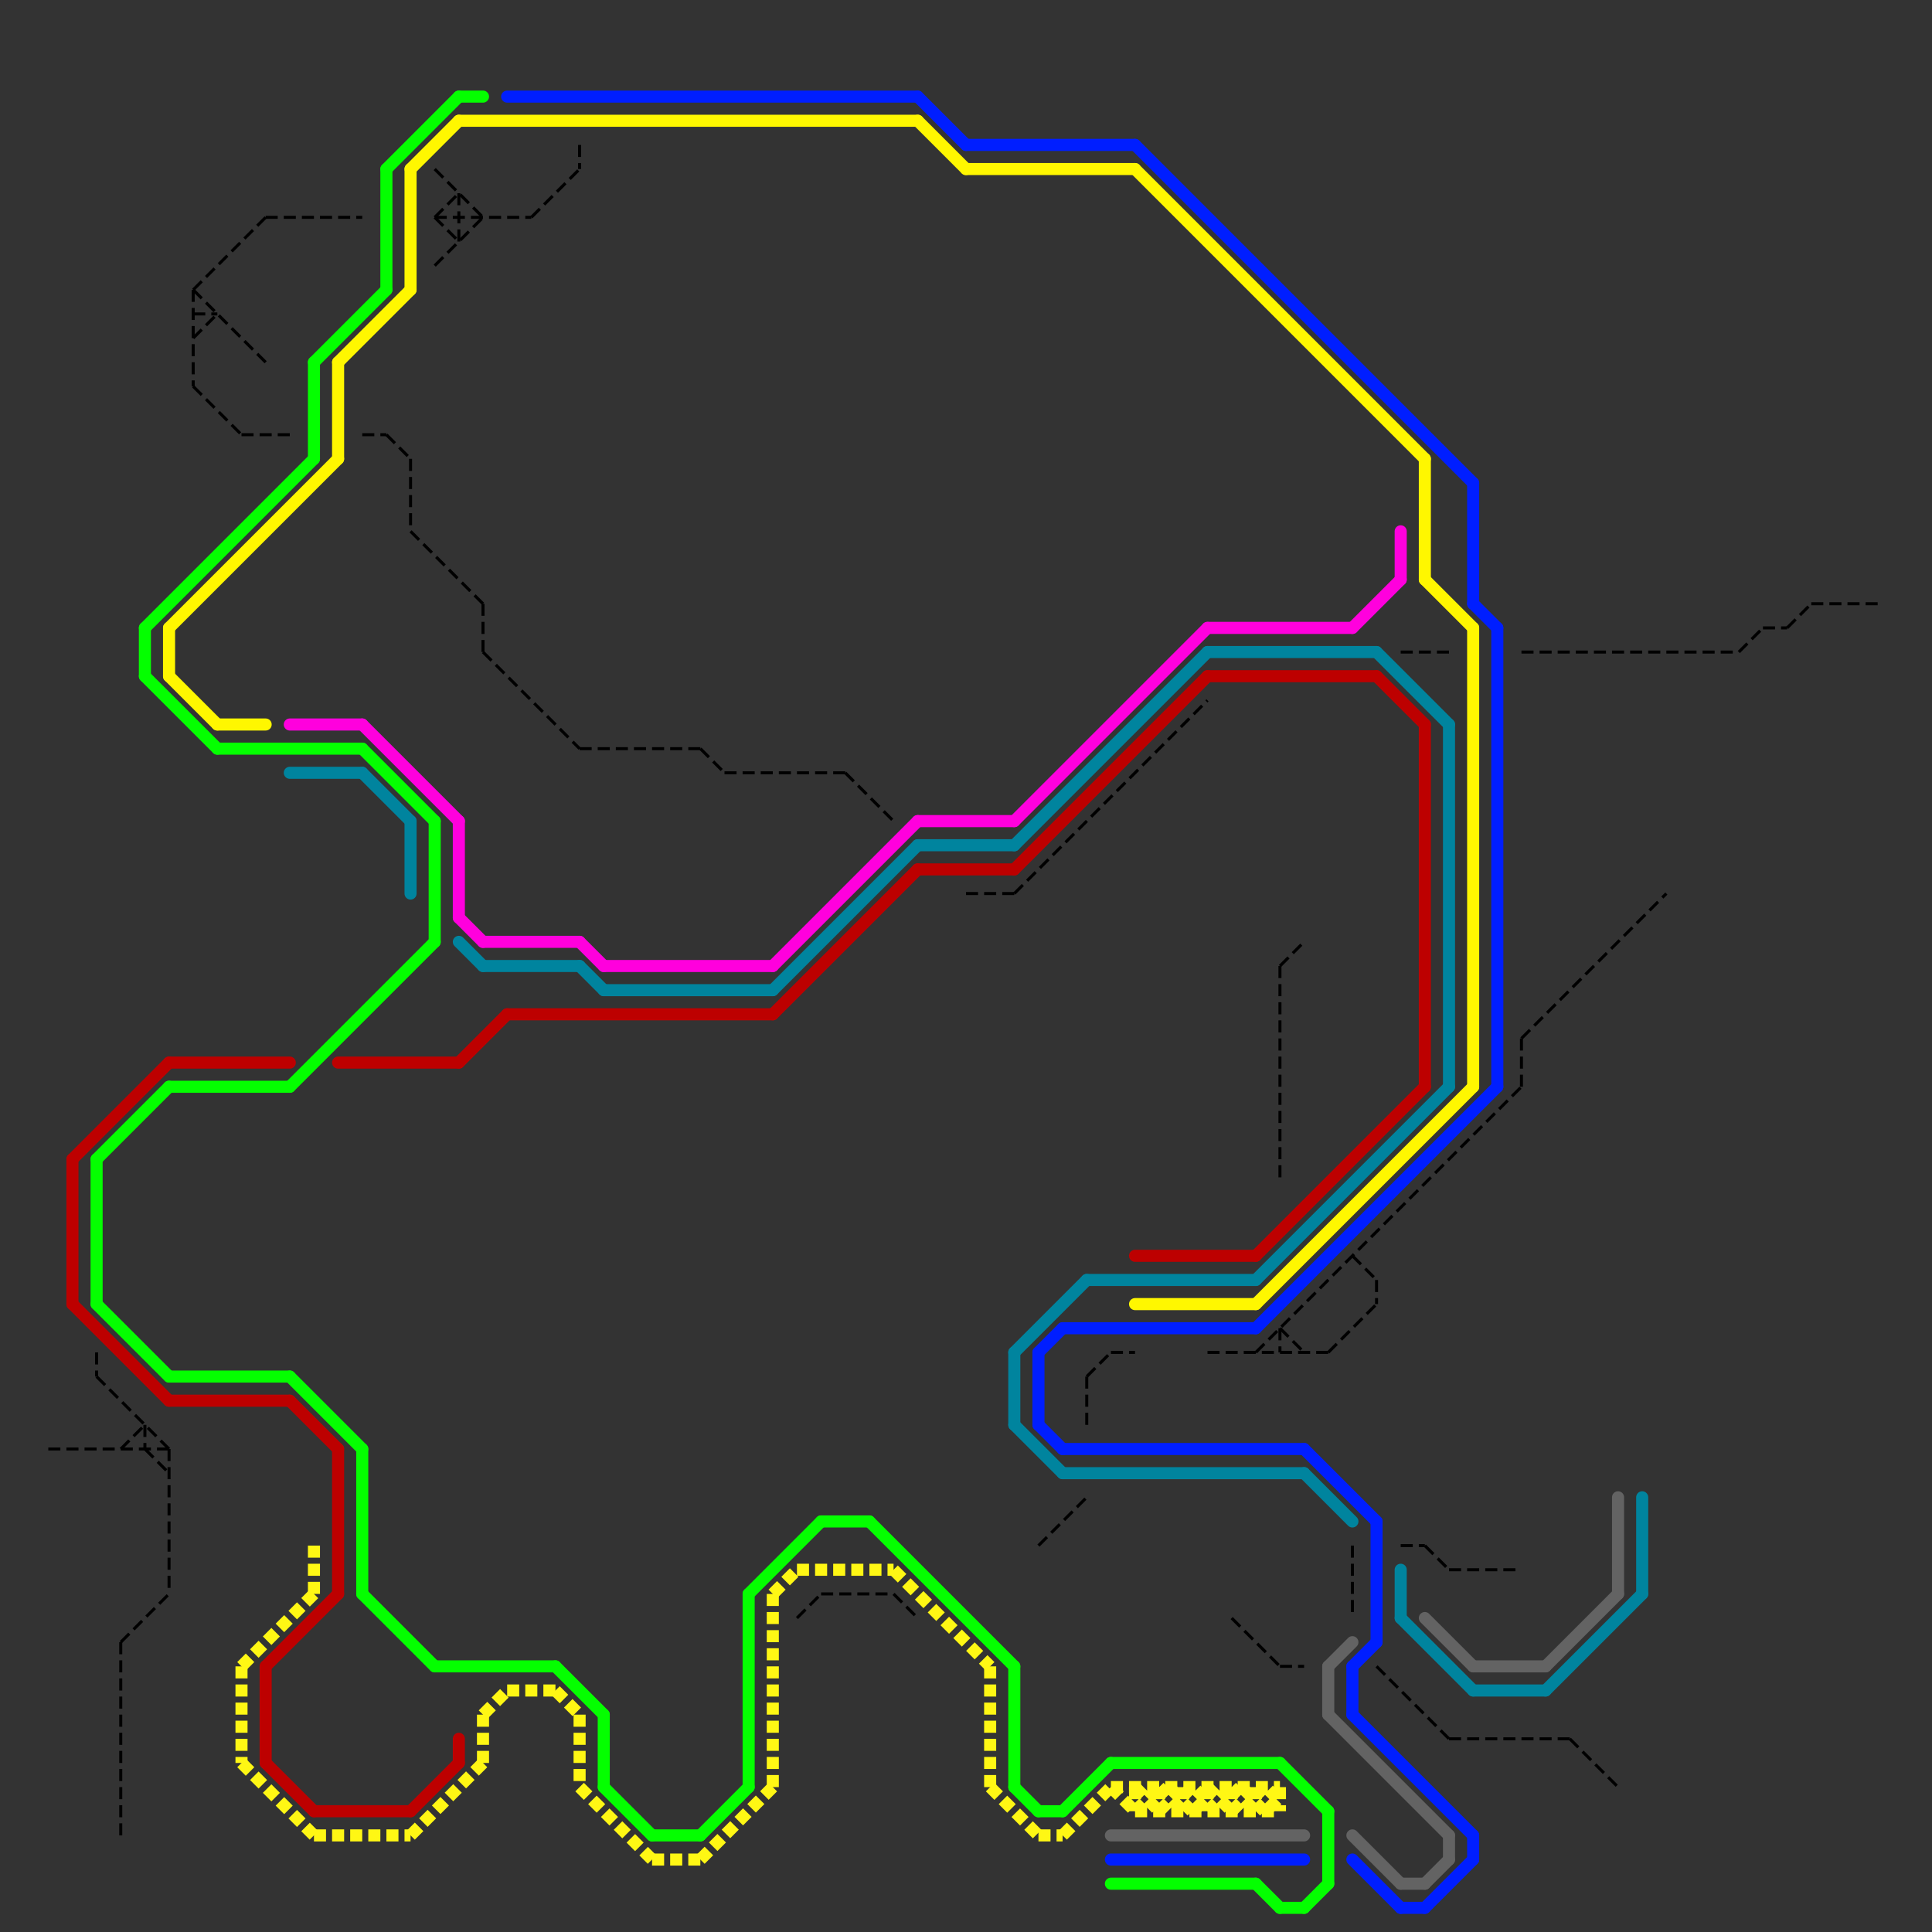 
<svg version="1.1" xmlns="http://www.w3.org/2000/svg" viewBox="0 0 80 80">
<rect x="0" y="0" width="80" height="80" fill="#333333" stroke="none"/>
<style>text { font: 1px Helvetica; font-weight: 600; white-space: pre; dominant-baseline: central; } line { stroke-width: 0.5; fill: none; stroke-linecap: round; stroke-linejoin: round; } .c0 { stroke: #636363 } .c1 { stroke: #04ff00 } .c2 { stroke: #bd0000 } .c3 { stroke: #00849e } .c4 { stroke: #fff700 } .c5 { stroke: #ff00dd } .c6 { stroke: #001eff } .c7 { stroke: #fff714 } .c8 { stroke: #000000 } .w3 { stroke-width: .5; }.w5 { stroke-width: .125; }.l3 { stroke-dasharray: .5 .25; stroke-linecap: butt; }</style><defs><g id="wm-xf"><circle r="1.2" fill="#000"/><circle r="0.9" fill="#fff"/><circle r="0.6" fill="#000"/><circle r="0.3" fill="#fff"/></g><g id="wm"><circle r="0.6" fill="#000"/><circle r="0.3" fill="#fff"/></g><g id="clg-xf-00849e"><circle r="1.2" fill="#00849e"/><circle r="0.9" fill="#fff"/><circle r="0.6" fill="#00849e"/><circle r="0.3" fill="#fff"/></g></defs><line class="c0 " x1="46" y1="76" x2="54" y2="76"/><line class="c0 " x1="55" y1="71" x2="60" y2="76"/><line class="c0 " x1="60" y1="76" x2="60" y2="77"/><line class="c0 " x1="59" y1="78" x2="60" y2="77"/><line class="c0 " x1="59" y1="67" x2="61" y2="69"/><line class="c0 " x1="58" y1="78" x2="59" y2="78"/><line class="c0 " x1="67" y1="62" x2="67" y2="66"/><line class="c0 " x1="56" y1="76" x2="58" y2="78"/><line class="c0 " x1="61" y1="69" x2="64" y2="69"/><line class="c0 " x1="64" y1="69" x2="67" y2="66"/><line class="c0 " x1="55" y1="69" x2="56" y2="68"/><line class="c0 " x1="55" y1="69" x2="55" y2="71"/><line class="c1 " x1="27" y1="76" x2="29" y2="76"/><line class="c1 " x1="25" y1="74" x2="27" y2="76"/><line class="c1 " x1="55" y1="75" x2="55" y2="78"/><line class="c1 " x1="54" y1="79" x2="55" y2="78"/><line class="c1 " x1="44" y1="75" x2="46" y2="73"/><line class="c1 " x1="15" y1="60" x2="15" y2="66"/><line class="c1 " x1="46" y1="73" x2="53" y2="73"/><line class="c1 " x1="25" y1="71" x2="25" y2="74"/><line class="c1 " x1="15" y1="66" x2="18" y2="69"/><line class="c1 " x1="9" y1="31" x2="15" y2="31"/><line class="c1 " x1="4" y1="48" x2="4" y2="54"/><line class="c1 " x1="29" y1="76" x2="31" y2="74"/><line class="c1 " x1="53" y1="73" x2="55" y2="75"/><line class="c1 " x1="34" y1="63" x2="36" y2="63"/><line class="c1 " x1="4" y1="54" x2="7" y2="57"/><line class="c1 " x1="42" y1="69" x2="42" y2="74"/><line class="c1 " x1="6" y1="26" x2="13" y2="19"/><line class="c1 " x1="31" y1="66" x2="31" y2="74"/><line class="c1 " x1="12" y1="57" x2="15" y2="60"/><line class="c1 " x1="46" y1="78" x2="52" y2="78"/><line class="c1 " x1="16" y1="7" x2="16" y2="12"/><line class="c1 " x1="52" y1="78" x2="53" y2="79"/><line class="c1 " x1="43" y1="75" x2="44" y2="75"/><line class="c1 " x1="42" y1="74" x2="43" y2="75"/><line class="c1 " x1="18" y1="69" x2="23" y2="69"/><line class="c1 " x1="23" y1="69" x2="25" y2="71"/><line class="c1 " x1="7" y1="45" x2="12" y2="45"/><line class="c1 " x1="6" y1="26" x2="6" y2="28"/><line class="c1 " x1="15" y1="31" x2="18" y2="34"/><line class="c1 " x1="19" y1="4" x2="20" y2="4"/><line class="c1 " x1="31" y1="66" x2="34" y2="63"/><line class="c1 " x1="13" y1="15" x2="16" y2="12"/><line class="c1 " x1="18" y1="34" x2="18" y2="39"/><line class="c1 " x1="36" y1="63" x2="42" y2="69"/><line class="c1 " x1="16" y1="7" x2="19" y2="4"/><line class="c1 " x1="53" y1="79" x2="54" y2="79"/><line class="c1 " x1="4" y1="48" x2="7" y2="45"/><line class="c1 " x1="7" y1="57" x2="12" y2="57"/><line class="c1 " x1="12" y1="45" x2="18" y2="39"/><line class="c1 " x1="13" y1="15" x2="13" y2="19"/><line class="c1 " x1="6" y1="28" x2="9" y2="31"/><line class="c2 " x1="3" y1="48" x2="7" y2="44"/><line class="c2 " x1="11" y1="73" x2="13" y2="75"/><line class="c2 " x1="7" y1="58" x2="12" y2="58"/><line class="c2 " x1="12" y1="58" x2="14" y2="60"/><line class="c2 " x1="14" y1="44" x2="19" y2="44"/><line class="c2 " x1="52" y1="52" x2="59" y2="45"/><line class="c2 " x1="3" y1="54" x2="7" y2="58"/><line class="c2 " x1="21" y1="42" x2="32" y2="42"/><line class="c2 " x1="57" y1="28" x2="59" y2="30"/><line class="c2 " x1="32" y1="42" x2="38" y2="36"/><line class="c2 " x1="50" y1="28" x2="57" y2="28"/><line class="c2 " x1="17" y1="75" x2="19" y2="73"/><line class="c2 " x1="42" y1="36" x2="50" y2="28"/><line class="c2 " x1="19" y1="44" x2="21" y2="42"/><line class="c2 " x1="47" y1="52" x2="52" y2="52"/><line class="c2 " x1="3" y1="48" x2="3" y2="54"/><line class="c2 " x1="59" y1="30" x2="59" y2="45"/><line class="c2 " x1="11" y1="69" x2="11" y2="73"/><line class="c2 " x1="14" y1="60" x2="14" y2="66"/><line class="c2 " x1="11" y1="69" x2="14" y2="66"/><line class="c2 " x1="19" y1="72" x2="19" y2="73"/><line class="c2 " x1="38" y1="36" x2="42" y2="36"/><line class="c2 " x1="7" y1="44" x2="12" y2="44"/><line class="c2 " x1="13" y1="75" x2="17" y2="75"/><line class="c3 " x1="58" y1="65" x2="58" y2="67"/><line class="c3 " x1="42" y1="35" x2="50" y2="27"/><line class="c3 " x1="15" y1="32" x2="17" y2="34"/><line class="c3 " x1="57" y1="27" x2="60" y2="30"/><line class="c3 " x1="61" y1="70" x2="64" y2="70"/><line class="c3 " x1="42" y1="56" x2="45" y2="53"/><line class="c3 " x1="52" y1="53" x2="60" y2="45"/><line class="c3 " x1="12" y1="32" x2="15" y2="32"/><line class="c3 " x1="17" y1="34" x2="17" y2="37"/><line class="c3 " x1="44" y1="61" x2="54" y2="61"/><line class="c3 " x1="42" y1="56" x2="42" y2="59"/><line class="c3 " x1="54" y1="61" x2="56" y2="63"/><line class="c3 " x1="38" y1="35" x2="42" y2="35"/><line class="c3 " x1="60" y1="30" x2="60" y2="45"/><line class="c3 " x1="58" y1="67" x2="61" y2="70"/><line class="c3 " x1="24" y1="40" x2="25" y2="41"/><line class="c3 " x1="45" y1="53" x2="52" y2="53"/><line class="c3 " x1="68" y1="62" x2="68" y2="66"/><line class="c3 " x1="32" y1="41" x2="38" y2="35"/><line class="c3 " x1="19" y1="39" x2="20" y2="40"/><line class="c3 " x1="20" y1="40" x2="24" y2="40"/><line class="c3 " x1="50" y1="27" x2="57" y2="27"/><line class="c3 " x1="42" y1="59" x2="44" y2="61"/><line class="c3 " x1="64" y1="70" x2="68" y2="66"/><line class="c3 " x1="25" y1="41" x2="32" y2="41"/><line class="c4 " x1="59" y1="19" x2="59" y2="24"/><line class="c4 " x1="7" y1="28" x2="9" y2="30"/><line class="c4 " x1="47" y1="7" x2="59" y2="19"/><line class="c4 " x1="40" y1="7" x2="47" y2="7"/><line class="c4 " x1="38" y1="5" x2="40" y2="7"/><line class="c4 " x1="61" y1="26" x2="61" y2="45"/><line class="c4 " x1="14" y1="15" x2="17" y2="12"/><line class="c4 " x1="17" y1="7" x2="19" y2="5"/><line class="c4 " x1="47" y1="54" x2="52" y2="54"/><line class="c4 " x1="17" y1="7" x2="17" y2="12"/><line class="c4 " x1="52" y1="54" x2="61" y2="45"/><line class="c4 " x1="14" y1="15" x2="14" y2="19"/><line class="c4 " x1="19" y1="5" x2="38" y2="5"/><line class="c4 " x1="7" y1="26" x2="14" y2="19"/><line class="c4 " x1="7" y1="26" x2="7" y2="28"/><line class="c4 " x1="59" y1="24" x2="61" y2="26"/><line class="c4 " x1="9" y1="30" x2="11" y2="30"/><line class="c5 " x1="58" y1="22" x2="58" y2="24"/><line class="c5 " x1="42" y1="34" x2="50" y2="26"/><line class="c5 " x1="24" y1="39" x2="25" y2="40"/><line class="c5 " x1="19" y1="38" x2="20" y2="39"/><line class="c5 " x1="20" y1="39" x2="24" y2="39"/><line class="c5 " x1="38" y1="34" x2="42" y2="34"/><line class="c5 " x1="19" y1="34" x2="19" y2="38"/><line class="c5 " x1="12" y1="30" x2="15" y2="30"/><line class="c5 " x1="25" y1="40" x2="32" y2="40"/><line class="c5 " x1="15" y1="30" x2="19" y2="34"/><line class="c5 " x1="50" y1="26" x2="56" y2="26"/><line class="c5 " x1="32" y1="40" x2="38" y2="34"/><line class="c5 " x1="56" y1="26" x2="58" y2="24"/><line class="c6 " x1="54" y1="60" x2="57" y2="63"/><line class="c6 " x1="58" y1="79" x2="59" y2="79"/><line class="c6 " x1="56" y1="69" x2="56" y2="71"/><line class="c6 " x1="40" y1="6" x2="47" y2="6"/><line class="c6 " x1="61" y1="25" x2="62" y2="26"/><line class="c6 " x1="59" y1="79" x2="61" y2="77"/><line class="c6 " x1="61" y1="20" x2="61" y2="25"/><line class="c6 " x1="46" y1="77" x2="54" y2="77"/><line class="c6 " x1="56" y1="77" x2="58" y2="79"/><line class="c6 " x1="43" y1="56" x2="44" y2="55"/><line class="c6 " x1="43" y1="56" x2="43" y2="59"/><line class="c6 " x1="56" y1="71" x2="61" y2="76"/><line class="c6 " x1="62" y1="26" x2="62" y2="45"/><line class="c6 " x1="44" y1="60" x2="54" y2="60"/><line class="c6 " x1="44" y1="55" x2="52" y2="55"/><line class="c6 " x1="43" y1="59" x2="44" y2="60"/><line class="c6 " x1="61" y1="76" x2="61" y2="77"/><line class="c6 " x1="52" y1="55" x2="62" y2="45"/><line class="c6 " x1="38" y1="4" x2="40" y2="6"/><line class="c6 " x1="56" y1="69" x2="57" y2="68"/><line class="c6 " x1="21" y1="4" x2="38" y2="4"/><line class="c6 " x1="47" y1="6" x2="61" y2="20"/><line class="c6 " x1="57" y1="63" x2="57" y2="68"/><line class="c7 l3" x1="20" y1="71" x2="20" y2="73"/><line class="c7 l3" x1="27" y1="77" x2="29" y2="77"/><line class="c7 l3" x1="46" y1="74" x2="47" y2="75"/><line class="c7 l3" x1="52" y1="74" x2="53" y2="75"/><line class="c7 l3" x1="41" y1="74" x2="43" y2="76"/><line class="c7 l3" x1="41" y1="69" x2="41" y2="74"/><line class="c7 l3" x1="51" y1="74" x2="52" y2="75"/><line class="c7 l3" x1="49" y1="74" x2="49" y2="75"/><line class="c7 l3" x1="47" y1="75" x2="53" y2="75"/><line class="c7 l3" x1="24" y1="74" x2="27" y2="77"/><line class="c7 l3" x1="33" y1="65" x2="37" y2="65"/><line class="c7 l3" x1="51" y1="75" x2="52" y2="74"/><line class="c7 l3" x1="48" y1="74" x2="49" y2="75"/><line class="c7 l3" x1="50" y1="75" x2="51" y2="74"/><line class="c7 l3" x1="32" y1="66" x2="33" y2="65"/><line class="c7 l3" x1="49" y1="75" x2="50" y2="74"/><line class="c7 l3" x1="21" y1="70" x2="23" y2="70"/><line class="c7 l3" x1="50" y1="74" x2="50" y2="75"/><line class="c7 l3" x1="51" y1="74" x2="51" y2="75"/><line class="c7 l3" x1="52" y1="75" x2="53" y2="74"/><line class="c7 l3" x1="44" y1="76" x2="46" y2="74"/><line class="c7 l3" x1="10" y1="73" x2="13" y2="76"/><line class="c7 l3" x1="24" y1="71" x2="24" y2="74"/><line class="c7 l3" x1="46" y1="74" x2="53" y2="74"/><line class="c7 l3" x1="47" y1="74" x2="47" y2="75"/><line class="c7 l3" x1="49" y1="74" x2="50" y2="75"/><line class="c7 l3" x1="52" y1="74" x2="52" y2="75"/><line class="c7 l3" x1="20" y1="71" x2="21" y2="70"/><line class="c7 l3" x1="10" y1="69" x2="13" y2="66"/><line class="c7 l3" x1="29" y1="77" x2="32" y2="74"/><line class="c7 l3" x1="48" y1="75" x2="49" y2="74"/><line class="c7 l3" x1="37" y1="65" x2="41" y2="69"/><line class="c7 l3" x1="48" y1="74" x2="48" y2="75"/><line class="c7 l3" x1="47" y1="75" x2="48" y2="74"/><line class="c7 l3" x1="13" y1="76" x2="17" y2="76"/><line class="c7 l3" x1="32" y1="66" x2="32" y2="74"/><line class="c7 l3" x1="47" y1="74" x2="48" y2="75"/><line class="c7 l3" x1="43" y1="76" x2="44" y2="76"/><line class="c7 l3" x1="13" y1="64" x2="13" y2="66"/><line class="c7 l3" x1="23" y1="70" x2="24" y2="71"/><line class="c7 l3" x1="53" y1="74" x2="53" y2="75"/><line class="c7 l3" x1="17" y1="76" x2="20" y2="73"/><line class="c7 l3" x1="50" y1="74" x2="51" y2="75"/><line class="c7 l3" x1="10" y1="69" x2="10" y2="73"/><line class="c8 w5 l3" x1="55" y1="56" x2="57" y2="54"/><line class="c8 w5 l3" x1="53" y1="55" x2="54" y2="56"/><line class="c8 w5 l3" x1="20" y1="25" x2="20" y2="27"/><line class="c8 w5 l3" x1="33" y1="67" x2="34" y2="66"/><line class="c8 w5 l3" x1="51" y1="67" x2="53" y2="69"/><line class="c8 w5 l3" x1="18" y1="9" x2="22" y2="9"/><line class="c8 w5 l3" x1="29" y1="31" x2="30" y2="32"/><line class="c8 w5 l3" x1="17" y1="22" x2="20" y2="25"/><line class="c8 w5 l3" x1="40" y1="37" x2="42" y2="37"/><line class="c8 w5 l3" x1="18" y1="11" x2="20" y2="9"/><line class="c8 w5 l3" x1="56" y1="52" x2="57" y2="53"/><line class="c8 w5 l3" x1="56" y1="64" x2="56" y2="67"/><line class="c8 w5 l3" x1="53" y1="40" x2="54" y2="39"/><line class="c8 w5 l3" x1="74" y1="26" x2="75" y2="25"/><line class="c8 w5 l3" x1="65" y1="72" x2="67" y2="74"/><line class="c8 w5 l3" x1="46" y1="56" x2="47" y2="56"/><line class="c8 w5 l3" x1="50" y1="56" x2="55" y2="56"/><line class="c8 w5 l3" x1="5" y1="68" x2="5" y2="76"/><line class="c8 w5 l3" x1="60" y1="72" x2="65" y2="72"/><line class="c8 w5 l3" x1="60" y1="65" x2="63" y2="65"/><line class="c8 w5 l3" x1="15" y1="18" x2="16" y2="18"/><line class="c8 w5 l3" x1="34" y1="66" x2="37" y2="66"/><line class="c8 w5 l3" x1="52" y1="56" x2="63" y2="45"/><line class="c8 w5 l3" x1="63" y1="43" x2="69" y2="37"/><line class="c8 w5 l3" x1="4" y1="57" x2="7" y2="60"/><line class="c8 w5 l3" x1="8" y1="16" x2="10" y2="18"/><line class="c8 w5 l3" x1="72" y1="27" x2="73" y2="26"/><line class="c8 w5 l3" x1="24" y1="6" x2="24" y2="7"/><line class="c8 w5 l3" x1="42" y1="37" x2="50" y2="29"/><line class="c8 w5 l3" x1="18" y1="7" x2="20" y2="9"/><line class="c8 w5 l3" x1="8" y1="12" x2="11" y2="9"/><line class="c8 w5 l3" x1="19" y1="8" x2="19" y2="10"/><line class="c8 w5 l3" x1="8" y1="12" x2="11" y2="15"/><line class="c8 w5 l3" x1="45" y1="57" x2="46" y2="56"/><line class="c8 w5 l3" x1="63" y1="43" x2="63" y2="45"/><line class="c8 w5 l3" x1="6" y1="60" x2="7" y2="61"/><line class="c8 w5 l3" x1="57" y1="53" x2="57" y2="54"/><line class="c8 w5 l3" x1="22" y1="9" x2="24" y2="7"/><line class="c8 w5 l3" x1="73" y1="26" x2="74" y2="26"/><line class="c8 w5 l3" x1="2" y1="60" x2="7" y2="60"/><line class="c8 w5 l3" x1="8" y1="12" x2="8" y2="16"/><line class="c8 w5 l3" x1="53" y1="55" x2="53" y2="56"/><line class="c8 w5 l3" x1="35" y1="32" x2="37" y2="34"/><line class="c8 w5 l3" x1="7" y1="60" x2="7" y2="66"/><line class="c8 w5 l3" x1="11" y1="9" x2="15" y2="9"/><line class="c8 w5 l3" x1="53" y1="40" x2="53" y2="49"/><line class="c8 w5 l3" x1="4" y1="56" x2="4" y2="57"/><line class="c8 w5 l3" x1="58" y1="27" x2="60" y2="27"/><line class="c8 w5 l3" x1="6" y1="59" x2="6" y2="60"/><line class="c8 w5 l3" x1="8" y1="13" x2="9" y2="13"/><line class="c8 w5 l3" x1="17" y1="19" x2="17" y2="22"/><line class="c8 w5 l3" x1="30" y1="32" x2="35" y2="32"/><line class="c8 w5 l3" x1="5" y1="60" x2="6" y2="59"/><line class="c8 w5 l3" x1="8" y1="14" x2="9" y2="13"/><line class="c8 w5 l3" x1="18" y1="9" x2="19" y2="8"/><line class="c8 w5 l3" x1="10" y1="18" x2="12" y2="18"/><line class="c8 w5 l3" x1="5" y1="68" x2="7" y2="66"/><line class="c8 w5 l3" x1="20" y1="27" x2="24" y2="31"/><line class="c8 w5 l3" x1="58" y1="64" x2="59" y2="64"/><line class="c8 w5 l3" x1="16" y1="18" x2="17" y2="19"/><line class="c8 w5 l3" x1="43" y1="64" x2="45" y2="62"/><line class="c8 w5 l3" x1="75" y1="25" x2="78" y2="25"/><line class="c8 w5 l3" x1="53" y1="69" x2="54" y2="69"/><line class="c8 w5 l3" x1="63" y1="27" x2="72" y2="27"/><line class="c8 w5 l3" x1="24" y1="31" x2="29" y2="31"/><line class="c8 w5 l3" x1="45" y1="57" x2="45" y2="59"/><line class="c8 w5 l3" x1="37" y1="66" x2="38" y2="67"/><line class="c8 w5 l3" x1="57" y1="69" x2="60" y2="72"/><line class="c8 w5 l3" x1="59" y1="64" x2="60" y2="65"/><line class="c8 w5 l3" x1="18" y1="9" x2="19" y2="10"/>
</svg>
